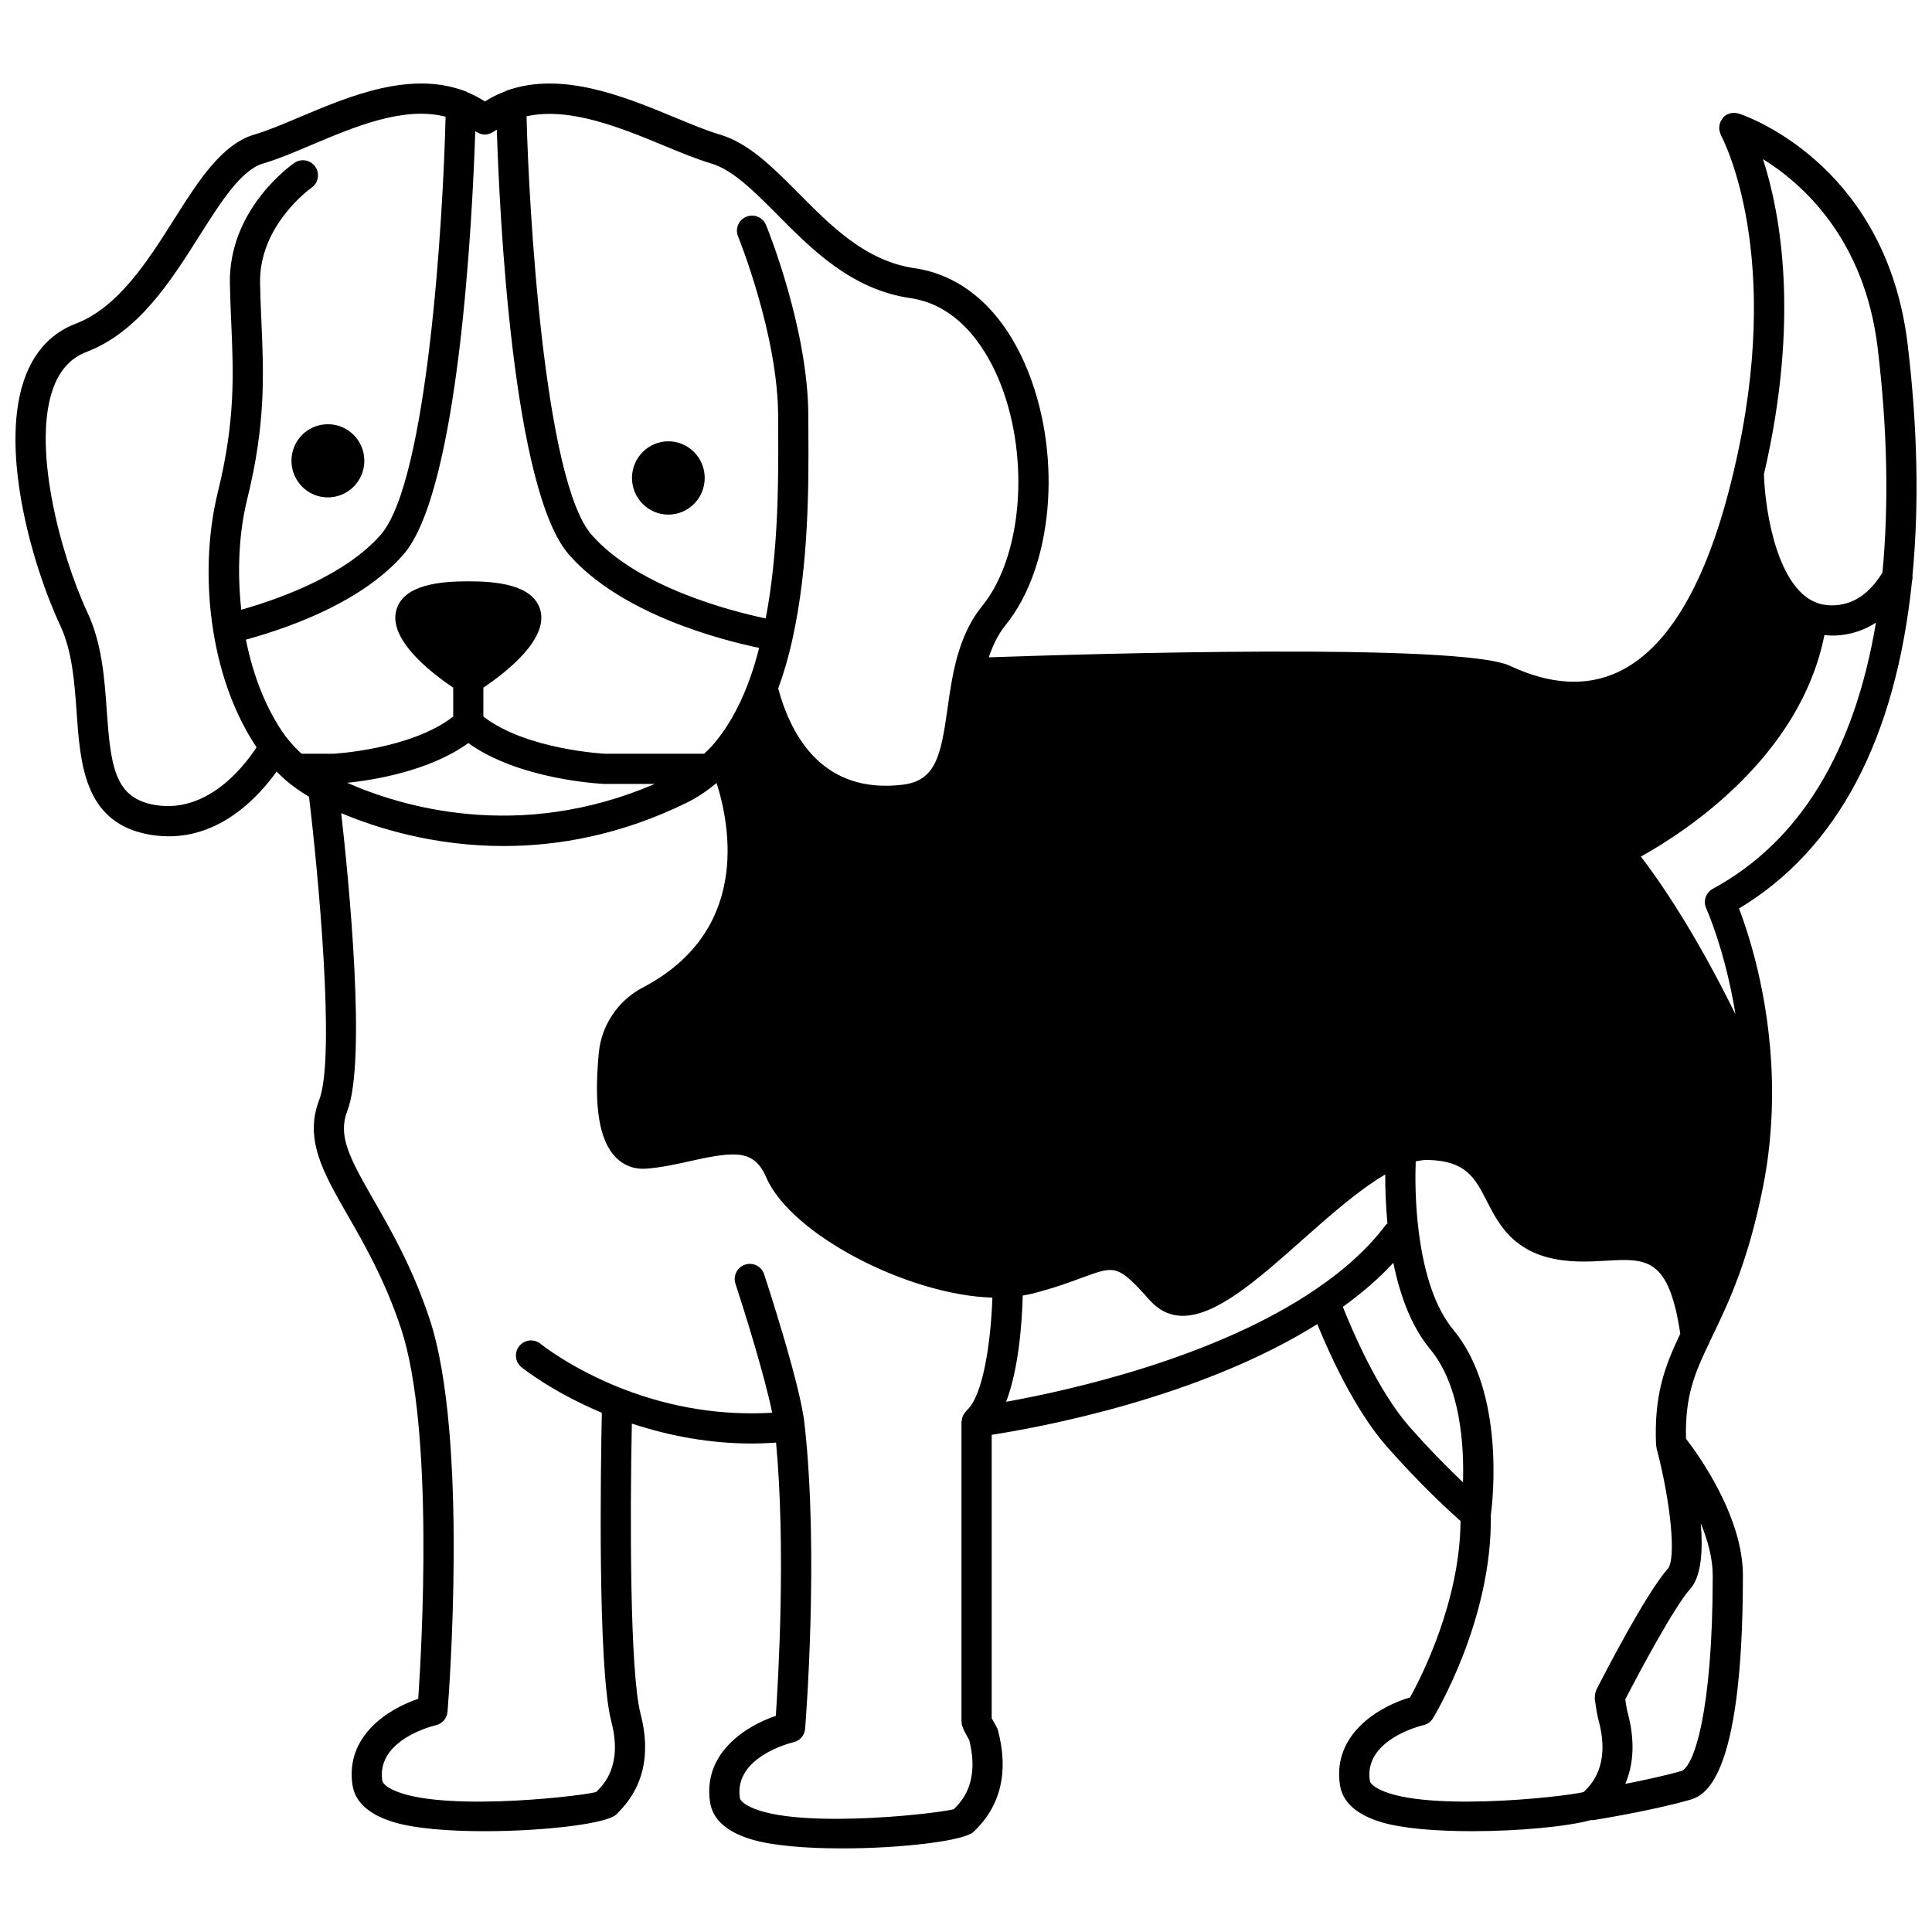 <?xml version="1.0" encoding="UTF-8"?>
<!-- Uploaded to: SVG Repo, www.svgrepo.com, Generator: SVG Repo Mixer Tools -->
<svg width="800px" height="800px" version="1.1" viewBox="144 144 512 512" xmlns="http://www.w3.org/2000/svg">
 <defs>
  <clipPath id="a">
   <path d="m148.09 166h503.81v468h-503.81z"/>
  </clipPath>
 </defs>
 <path d="m321.12 280.38c5.316 0 9.637-4.359 9.637-9.715 0-5.359-4.316-9.715-9.637-9.715-5.316 0-9.637 4.359-9.637 9.715 0.004 5.356 4.32 9.715 9.637 9.715z"/>
 <path d="m221.24 266.1c0 5.359 4.316 9.715 9.637 9.715 5.359 0 9.676-4.359 9.676-9.715 0-5.359-4.316-9.676-9.676-9.676-5.316 0-9.637 4.32-9.637 9.676z"/>
 <g clip-path="url(#a)">
  <path d="m650.83 296.47c1.766-18.555 1.359-39.098-1.27-61.109-5.457-45.859-39.828-59.523-44.324-61.117-0.133-0.059-0.277-0.07-0.406-0.121-0.082-0.027-0.168-0.051-0.25-0.07-0.434-0.117-0.867-0.16-1.312-0.129-0.035 0.004-0.066 0-0.105 0-0.887 0.09-1.754 0.441-2.434 1.129-0.074 0.074-0.105 0.18-0.172 0.262-0.113 0.133-0.188 0.281-0.281 0.422-0.188 0.293-0.367 0.578-0.473 0.902-0.059 0.176-0.066 0.359-0.105 0.543-0.055 0.312-0.109 0.613-0.094 0.922 0.012 0.223 0.078 0.441 0.133 0.664 0.062 0.281 0.125 0.551 0.246 0.816 0.031 0.066 0.027 0.148 0.062 0.215 0.695 1.285 16.844 32.059 3.504 88.66-0.004 0.02 0.004 0.035 0 0.051 0 0 0 0.004-0.004 0.004-0.473 2.047-1.023 4.172-1.566 6.273-6.769 25.523-16.605 41.449-29.238 47.336-8.328 3.883-17.938 3.32-28.574-1.672-13.023-6.133-111.47-3.18-138.13-2.254 1.16-3.445 2.602-6.266 4.461-8.559 12.398-15.27 15.039-43.957 6.141-66.727-6.262-16.031-17.008-25.918-30.258-27.836-12.93-1.875-22.059-11.09-30.887-20.004l-0.648-0.656c-6.164-6.164-12.547-12.547-20.086-14.762-3.367-0.992-7.453-2.68-11.777-4.469-13.414-5.555-30.102-12.477-44.852-7.125-0.105 0.035-0.168 0.117-0.27 0.164-1.891 0.68-3.664 1.602-5.359 2.66-1.5-0.953-3.039-1.789-4.621-2.414-0.066-0.031-0.121-0.09-0.188-0.117-0.031-0.012-0.051-0.043-0.082-0.055-14.625-5.758-31.031 1.172-44.215 6.746-4.379 1.852-8.508 3.598-11.961 4.609-8.699 2.562-14.848 12.273-21.355 22.562-6.898 10.895-14.711 23.242-26.004 27.562-6.055 2.312-10.461 6.797-13.105 13.332-7.535 18.613 1.246 50.062 8.996 66.668 3.199 6.828 3.781 15.113 4.348 23.125 0.941 13.348 2.012 28.477 18.004 32.02 2.227 0.492 4.359 0.711 6.406 0.711 14.211 0 23.973-10.711 28.578-17.164 0.695 0.699 1.398 1.395 2.156 2.055 0.027 0.027 0.055 0.055 0.09 0.082 0.062 0.055 0.117 0.117 0.18 0.172 1.934 1.656 4.027 3.086 6.156 4.371 2.258 18.52 7.133 68.93 2.707 80.355-4.027 10.402 1.078 19.293 7.539 30.539 4.406 7.668 9.883 17.215 14.105 29.902 8.852 26.586 5.516 84.91 4.602 98.258-8.098 2.723-19.297 9.895-17.441 22.754 0.66 4.574 4.32 7.914 10.883 9.914 5.617 1.723 14.703 2.418 24.086 2.418 15.922 0 32.727-2.016 34.98-4.473 7.094-6.777 9.25-15.742 6.41-26.637-2.859-10.922-2.809-52.355-2.312-76.914 10.449 3.441 21.07 5.281 31.77 5.281 2.148 0 4.301-0.098 6.453-0.234 2.606 28.043 0.605 62.539-0.066 72.406-8.094 2.734-19.301 9.93-17.445 22.781 0.648 4.57 4.289 7.906 10.832 9.914 5.629 1.73 14.742 2.434 24.152 2.434 15.922 0 32.715-2.016 34.973-4.484 7.09-6.801 9.25-15.762 6.375-26.742-0.23-0.785-0.652-1.492-1.184-2.387-0.18-0.301-0.348-0.586-0.496-0.863v-75.129c12.414-1.918 54.828-9.637 86.289-29.328 3.094 7.59 9.887 22.723 18.344 32.344 8.805 10.02 16.555 17.121 19.617 19.828-0.145 21.34-10.426 41.43-13.375 46.742-8.137 2.406-20.543 9.637-18.598 23.109 0.648 4.57 4.289 7.906 10.832 9.914 5.629 1.73 14.746 2.434 24.152 2.434 12.449 0 25.398-1.234 31.551-2.949 0.066 0.004 0.129 0.035 0.195 0.035 0.207 0 0.414-0.016 0.633-0.047 0.605-0.098 14.945-2.391 25.227-5.301 3.516-1.008 14.215-4.07 14.215-59.5 0-15.605-11.723-31.895-15.078-36.238-0.289-11.156 2.18-17.156 6.211-25.523 0.016-0.027 0.008-0.059 0.023-0.094l0.852-1.773c4.18-8.691 9.375-19.508 13.316-39.344 1.504-7.465 2.309-15.41 2.398-23.613 0-0.008-0.004-0.016-0.004-0.023 0-0.008 0.004-0.016 0.004-0.023v-0.035c0.219-23.875-5.918-42.68-8.762-50.09 26.117-15.707 41.535-44.879 45.855-86.766 0.133-0.492 0.184-1.012 0.125-1.531zm-9.215-60.164c2.566 21.473 2.965 41.453 1.25 59.453-3.344 5.371-7.336 8.211-12.199 8.617-1.844 0.152-3.551-0.043-5.062-0.582-10.434-3.688-13.801-23.781-14.148-34.066 9.641-41.383 4.312-69.496-0.25-83.566 10.488 6.512 26.957 21.148 30.41 50.145zm-148.82 249.29c-26.805 18.332-65.383 26.871-82.16 29.891 3.375-8.867 4.215-21.094 4.398-28.152 0.887-0.152 1.754-0.316 2.598-0.527 5.684-1.449 9.844-2.992 13.191-4.227 8.699-3.215 9.414-3.481 17.781 5.894 2.644 2.965 5.617 4.231 8.855 4.231 8.996 0 20.016-9.777 31.504-19.969 7.473-6.629 15.133-13.391 22.141-17.492-0.016 3.469 0.105 8.004 0.586 12.98-0.141 0.141-0.316 0.227-0.441 0.391-4.566 6.066-10.773 11.773-18.453 16.98zm-272.85-146.14c-0.027-0.035-0.055-0.07-0.09-0.109-0.004-0.008-0.012-0.012-0.016-0.02-0.012-0.016-0.027-0.031-0.039-0.047-0.051-0.066-0.113-0.145-0.176-0.223-4.934-6.82-8.457-15.633-10.461-25.539 13.992-3.875 31.344-10.734 41.703-22.504 14.801-16.82 18.34-89.688 19.086-112.25 0.039 0.027 0.078 0.047 0.121 0.078 0.152 0.117 0.324 0.168 0.484 0.258 0.141 0.078 0.266 0.156 0.41 0.215 0.496 0.207 1.008 0.344 1.527 0.344h0.004 0.004c0.527 0 1.047-0.145 1.547-0.355 0.145-0.059 0.273-0.141 0.406-0.219 0.168-0.098 0.348-0.152 0.504-0.273 0.219-0.172 0.477-0.297 0.703-0.461 0.703 22.223 4.144 95.582 19.141 112.66 13.805 15.707 40.043 22.531 50.379 24.691-0.848 3.262-1.77 6.387-2.852 9.176-0.039 0.102-0.074 0.207-0.105 0.32-2.57 6.738-5.816 12.324-9.656 16.605-0.641 0.715-1.309 1.32-1.973 1.945l-26.219 0.004c-0.219-0.008-20.98-1.066-32.285-9.871l0.004-7.644c6.449-4.352 17.293-12.992 15.07-20.637-1.973-6.762-11.828-7.543-19.066-7.543-7.234 0-17.078 0.781-19.047 7.539-2.231 7.644 8.605 16.285 15.051 20.641v7.652c-11.227 8.773-31.75 9.859-31.785 9.863h-8.406c-1.465-1.363-2.828-2.789-3.969-4.293zm48.164 1.461c13.441 9.703 34.961 10.789 36.102 10.836h13.301c-36.105 15.531-67.441 5.91-81.48-0.297 6.758-0.703 21.746-3.051 32.078-10.539zm51.816-158.34c4.531 1.875 8.805 3.648 12.578 4.754 5.59 1.645 11.234 7.285 16.68 12.734l0.633 0.641c9.301 9.387 19.84 20.031 35.418 22.293 13.875 2.012 20.969 15.168 23.961 22.832 7.797 19.965 5.644 45.777-4.91 58.777-3.516 4.344-5.894 9.723-7.477 16.945-0.742 3.426-1.223 6.836-1.691 10.137-1.777 12.629-3.125 19.27-12.055 20.289-20.629 2.387-29.234-12.289-32.828-25.512 1.457-3.977 2.738-8.328 3.762-13.023 4.426-19.82 4.305-41.676 4.234-54.734l-0.016-4.312c0-23.152-10.75-49.656-11.211-50.773-0.844-2.043-3.18-3.023-5.219-2.184-2.043 0.836-3.023 3.172-2.188 5.215 0.109 0.262 10.617 26.188 10.617 47.746l0.016 4.359c0.066 11.875 0.129 31.199-3.301 49.137-9.383-1.984-33.957-8.309-46.125-22.148-12.641-14.395-16.672-87.02-17.262-110.92 11.371-2.582 25.145 3.098 36.383 7.75zm-135.88 174.55c-9.691-2.152-10.738-10.391-11.75-24.773-0.582-8.332-1.25-17.781-5.082-25.953-7.391-15.832-15.012-45.004-8.828-60.277 1.805-4.453 4.598-7.352 8.547-8.863 13.777-5.266 22.352-18.809 29.91-30.754 5.676-8.977 11.047-17.453 16.848-19.164 3.894-1.141 8.234-2.977 12.824-4.918 11.539-4.883 24.508-10.355 35.57-7.496-0.645 27.285-4.828 96.746-17.215 110.82-9.16 10.41-25.621 16.613-36.93 19.844-1.117-10.102-0.641-20.367 1.586-29.359 4.922-19.957 4.359-33.059 3.754-46.93-0.145-3.309-0.289-6.656-0.359-10.172-0.344-15.496 13.484-25.27 13.621-25.371 1.816-1.25 2.273-3.734 1.031-5.555-1.25-1.824-3.742-2.293-5.562-1.035-0.715 0.492-17.531 12.246-17.09 32.125 0.07 3.574 0.219 6.988 0.367 10.352 0.574 13.281 1.117 25.824-3.531 44.66-2.809 11.328-3.242 24.461-1.227 36.977 1.875 11.801 5.84 22.359 11.461 30.754-3.352 5.164-13.473 18.25-27.945 15.094zm212.68 266.35c-6.269 1.453-44.277 5.481-55.027-1.23-1-0.625-1.547-1.246-1.633-1.852-1.566-10.832 13.578-14.539 14.215-14.688 1.699-0.391 2.945-1.836 3.086-3.574 0.148-1.879 3.664-46.355-0.133-80.531 0-0.008-0.004-0.012-0.008-0.02-0.926-10.074-10.324-38.676-10.723-39.891-0.691-2.098-2.934-3.242-5.055-2.547-2.094 0.691-3.238 2.949-2.547 5.051 2.285 6.938 7.809 24.582 9.73 34.191-13.359 0.789-26.668-1.312-39.629-6.336-13.516-5.269-21.672-11.859-21.746-11.922-1.715-1.391-4.234-1.148-5.625 0.562-1.398 1.707-1.148 4.223 0.555 5.621 0.344 0.281 8.152 6.559 21.309 12.09-0.277 13.016-1.199 67.641 2.512 81.828 3.027 11.586-1.953 16.684-4.047 18.691-6.254 1.449-44.254 5.477-55.008-1.227-1.008-0.629-1.562-1.25-1.652-1.855-1.562-10.824 13.574-14.492 14.207-14.641 1.703-0.387 2.953-1.836 3.094-3.578 0.238-2.949 5.707-72.664-4.785-104.18-4.477-13.449-10.184-23.379-14.762-31.359-6.531-11.363-9.551-17.117-7.016-23.672 5.164-13.344 0.324-61.742-1.617-78.922 9.293 3.914 24.457 8.719 43.051 8.719 14.516 0 31.102-2.93 48.562-11.5 2.816-1.387 5.441-3.176 7.871-5.199 3.703 11.656 8.793 39.34-19.559 54.199-6.508 3.379-10.977 10.004-11.652 17.277-1.375 14.176 0.09 23.238 4.477 27.715 2.168 2.211 5.031 3.262 8.215 3.004 4.027-0.324 7.938-1.195 11.723-2.039 11.977-2.668 16.789-2.965 19.996 4.441 6.516 15.031 37.496 31.121 59.887 31.781-0.383 11.145-2.336 25.98-6.828 29.91-0.094 0.078-0.129 0.195-0.211 0.285-0.219 0.227-0.395 0.473-0.551 0.742-0.117 0.199-0.223 0.387-0.305 0.605-0.109 0.293-0.156 0.586-0.195 0.902-0.02 0.164-0.105 0.309-0.105 0.477v79.406c0 0.133 0.062 0.238 0.074 0.367 0.012 0.129-0.027 0.25-0.004 0.379 0.035 0.191 0.137 0.375 0.195 0.562 0.039 0.121 0.066 0.238 0.121 0.352 0.281 0.75 0.664 1.52 1.234 2.481 0.16 0.266 0.312 0.512 0.418 0.715 2.883 11.348-2.023 16.402-4.109 18.406zm120.72-101.47c-8.238-9.371-15.055-25.328-17.578-31.676 5.086-3.672 9.602-7.562 13.383-11.672 1.98 9.734 5.234 17.438 9.746 22.871 8.141 9.812 9.016 25.781 8.707 35.312-3.719-3.547-8.816-8.645-14.258-14.836zm-8.809 95.68c-1-0.625-1.547-1.246-1.633-1.852-1.562-10.828 13.574-14.492 14.207-14.645 1.055-0.238 1.961-0.895 2.523-1.816 0.648-1.059 15.758-26.152 15.348-53.816 0.492-3.648 3.852-32.535-9.922-49.141-4.606-5.547-7.699-14.312-9.188-26.055-0.98-7.789-0.93-14.77-0.797-18.582 1.094-0.238 2.148-0.391 3.172-0.391 10.199 0.25 12.504 4.734 15.688 10.941 2.777 5.414 6.238 12.148 15.773 14.789 5.684 1.574 11.086 1.258 15.863 0.984 10.645-0.613 16.594-0.91 19.617 19.344-4.144 8.727-6.984 16.27-6.418 29.488 0.008 0.18 0.074 0.352 0.113 0.527 0.02 0.109-0.008 0.211 0.02 0.32 3.832 14.547 5.227 29.48 2.965 31.977-5.816 6.481-17.613 29.484-18.938 32.082-0.059 0.121-0.055 0.246-0.105 0.371-0.102 0.258-0.172 0.508-0.219 0.785-0.043 0.27-0.062 0.523-0.051 0.797 0.004 0.137-0.043 0.262-0.027 0.395 0.164 1.238 0.332 2.312 0.496 3.344 0.004 0.016 0.012 0.027 0.016 0.047 0.004 0.012-0.004 0.023 0 0.035 0.188 1.035 0.379 1.926 0.582 2.613 3.023 11.586-1.957 16.684-4.047 18.695-6.277 1.445-44.293 5.473-55.039-1.238zm80.844-4.328c-4.574 1.297-10.125 2.484-14.77 3.387 2.293-5.356 2.551-11.574 0.703-18.656-0.16-0.547-0.289-1.164-0.414-1.867-0.098-0.598-0.191-1.219-0.285-1.871 3.883-7.535 13.066-24.656 17.18-29.238 3-3.316 3.426-10.188 2.832-17.402 1.836 4.449 3.164 9.25 3.164 13.84 0 36.246-5.035 50.844-8.41 51.809zm8.418-233.81c-1.848 1.004-2.598 3.269-1.727 5.184 0.07 0.152 5.043 11.223 7.742 28.059-10.875-22.105-20.324-35.637-25.062-41.793 11.707-6.488 42.242-26.316 48.641-58.723 0.656 0.062 1.301 0.16 1.98 0.16 0.613 0 1.23-0.023 1.859-0.074 3.578-0.301 6.848-1.445 9.812-3.352-5.746 34.316-20.242 58.043-43.246 70.539z"/>
 </g>
</svg>